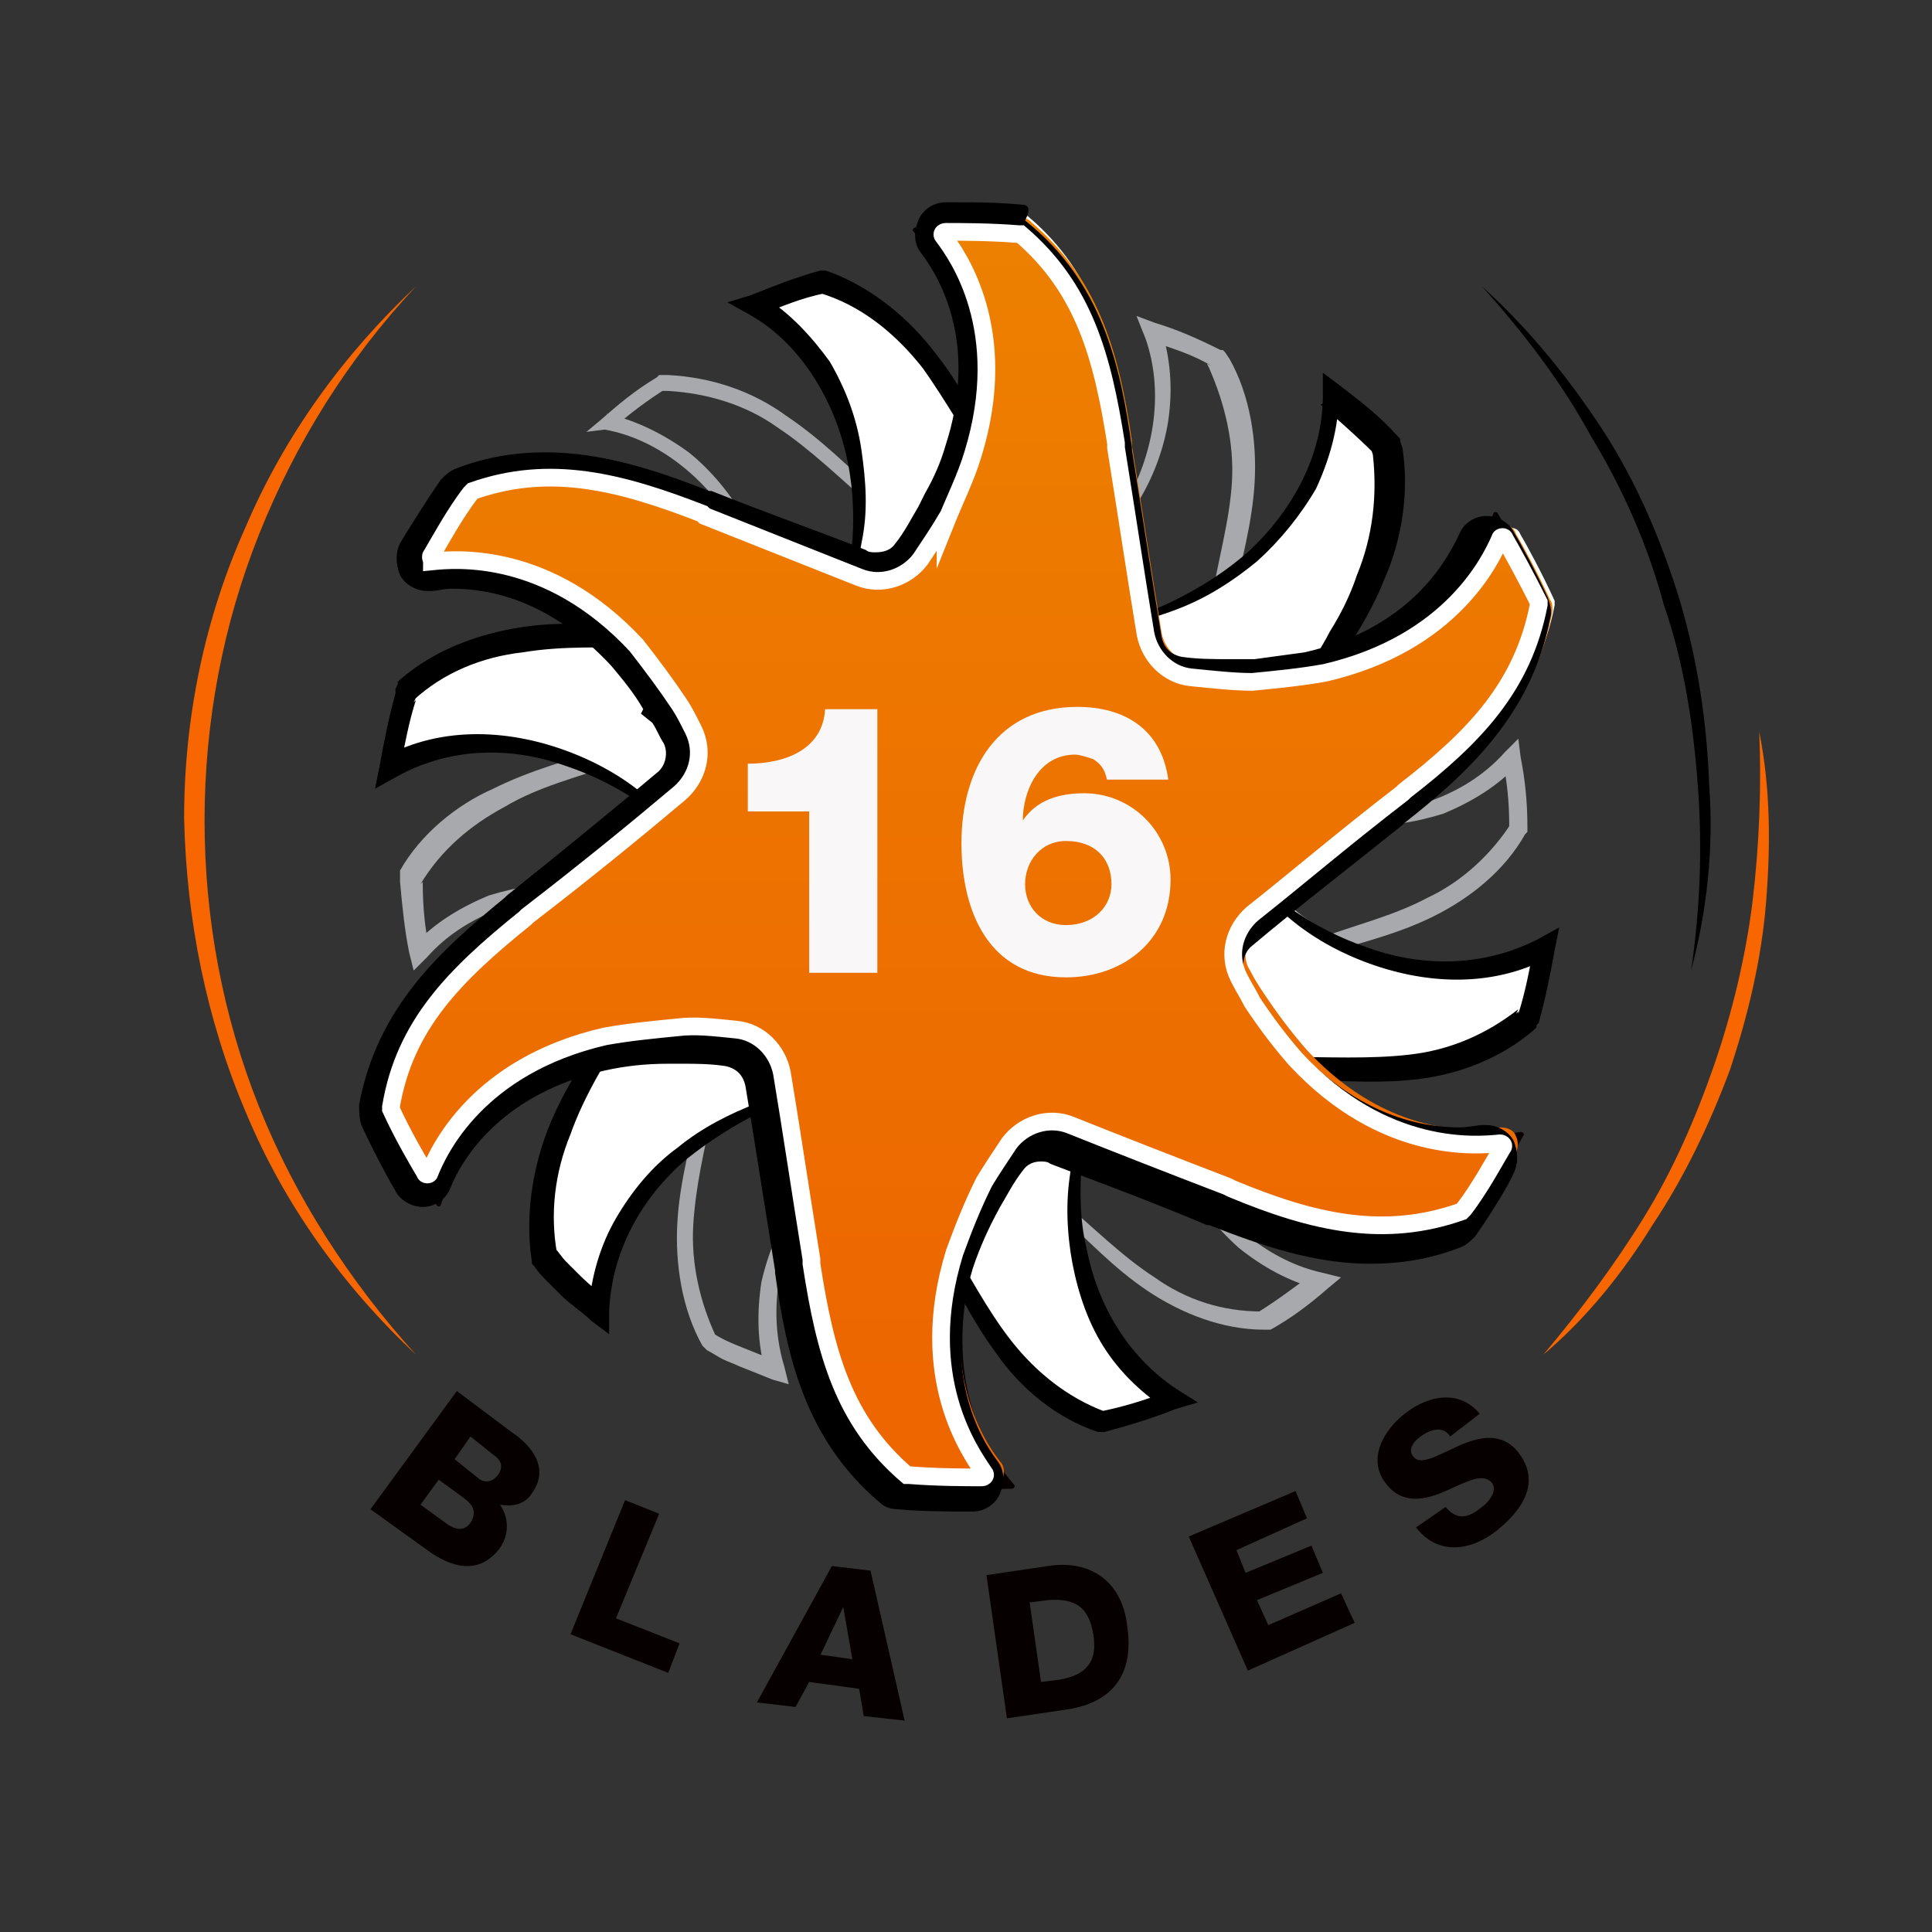 <?xml version="1.0" encoding="utf-8"?>
<!-- Generator: Adobe Illustrator 27.0.0, SVG Export Plug-In . SVG Version: 6.00 Build 0)  -->
<svg version="1.1" id="Layer_1" xmlns="http://www.w3.org/2000/svg" xmlns:xlink="http://www.w3.org/1999/xlink" x="0px" y="0px"
	 viewBox="0 0 85 85" style="enable-background:new 0 0 85 85;" xml:space="preserve">
<rect x="0" y="0" width="85" height="85" fill="#333333" stroke="none"/>
<style type="text/css">
	.st0{fill:none;}
	.st1{fill:#060000;}
	.st2{fill:#F76600;}
	.st3{fill:#A7A9AC;}
	.st4{fill:#FFFFFF;}
	.st5{fill:none;stroke:#FFFFFF;stroke-width:0.596;stroke-miterlimit:10;}
	.st6{fill:url(#SVGID_1_);}
	.st7{fill:none;stroke:#FFFFFF;stroke-width:0.778;stroke-miterlimit:10;}
	.st8{fill:#F9F7F7;}
</style>
<g>
	<path class="st0" d="M71.4,85H13.6C6.1,85,0,78.9,0,71.4V13.6C0,6.1,6.1,0,13.6,0h57.8C78.9,0,85,6.1,85,13.6v57.8
		C85,78.9,78.9,85,71.4,85z"/>
	<g>
		<path class="st1" d="M20.1,61.2l2.4,1.8c0.9,0.6,1.7,1.6,0.9,2.7c-0.3,0.5-0.9,0.6-1.4,0.5c0.4,0.6,0.4,1.3,0,1.9
			c-0.9,1.2-2.1,0.9-3.2,0.1l-2.5-1.8L20.1,61.2z M18.5,66.2l1.1,0.8c0.4,0.3,0.8,0.4,1.1,0c0.3-0.5,0.1-0.8-0.3-1.1l-1.1-0.8
			L18.5,66.2z M20,64.2l1,0.8c0.2,0.2,0.6,0.3,0.9-0.1s0.1-0.7-0.2-0.9l-1-0.8L20,64.2z"/>
		<path class="st1" d="M27.5,66l1.5,0.6l-1.9,4.6l2.8,1.1l-0.5,1.3l-4.3-1.7L27.5,66z"/>
		<path class="st1" d="M36.6,68.9l1.7,0.2l1.5,6.6L38,75.5l-0.2-1.2L35.6,74L35,75.1l-1.7-0.2L36.6,68.9z M36.1,72.8l1.4,0.2
			l-0.4-2.3l0,0L36.1,72.8z"/>
		<path class="st1" d="M43.4,69.3l2.7-0.4c1.9-0.3,3.3,0.7,3.5,2.7c0.3,2.1-0.7,3.3-2.6,3.6l-2.7,0.4L43.4,69.3z M45.8,74l0.8-0.1
			c1.2-0.2,1.7-0.8,1.5-2s-0.8-1.6-2-1.5l-0.8,0.1L45.8,74z"/>
		<path class="st1" d="M52.3,67.6l4.7-2l0.5,1.2l-3.1,1.4l0.4,1l2.9-1.2l0.5,1.2l-2.9,1.2l0.5,1.1l3.2-1.4l0.6,1.3l-4.7,2.1
			L52.3,67.6z"/>
		<path class="st1" d="M63.6,66.3c0.5,0.6,1,0.5,1.6,0c0.4-0.3,0.7-0.8,0.4-1.1c-0.4-0.4-1.1,0-2,0.4s-1.9,0.6-2.6-0.3
			c-0.9-1.1-0.1-2.4,0.8-3.1c1-0.8,2.4-1.1,3.3,0l-1.3,1c-0.3-0.5-0.9-0.3-1.3,0c-0.3,0.2-0.6,0.6-0.3,0.9c0.3,0.4,1.1-0.1,2-0.5
			c0.9-0.4,1.9-0.6,2.6,0.3c1,1.3,0.2,2.5-0.9,3.4c-1.1,0.9-2.6,1.2-3.6-0.1L63.6,66.3z"/>
	</g>
	<g>
		<g>
			<path d="M74.4,42.7c0.4-2.7,0.5-5.4,0.3-8.1s-0.6-5.4-1.5-8c-0.7-2.6-1.8-5.1-3.2-7.4c-1.3-2.4-3-4.6-4.8-6.6
				c2,1.8,3.8,4,5.3,6.3s2.6,4.9,3.4,7.5c0.8,2.7,1.2,5.4,1.3,8.2C75.4,37.3,75.1,40.1,74.4,42.7z"/>
		</g>
		<g>
			<path class="st2" d="M67.9,59.6c1.6-1.9,3.1-3.9,4.4-6s2.3-4.4,3.1-6.7c0.8-2.3,1.4-4.8,1.7-7.2c0.3-2.5,0.4-5,0.3-7.5
				c0.5,2.5,0.5,5,0.3,7.5s-0.8,5-1.6,7.4c-0.9,2.4-2,4.7-3.4,6.8C71.4,56,69.8,58,67.9,59.6z"/>
		</g>
		<g>
			<path class="st2" d="M18.3,12.6c-3,3.2-5.3,6.9-6.9,10.9S9,31.8,9,36.1s0.8,8.6,2.4,12.6s4,7.7,6.9,10.9c-3.2-3-5.8-6.6-7.5-10.7
				c-1.7-4-2.6-8.4-2.7-12.9c0-4.4,0.9-8.8,2.7-12.8C12.5,19.2,15.1,15.6,18.3,12.6z"/>
		</g>
	</g>
	<g>
		<g>
			<g>
				<g>
					<path class="st3" d="M37.1,30c-3.3,1.3-6.7,2.4-10,3.6c-1.7,0.6-3.4,1-4.9,1.9c-1.5,0.8-2.8,1.9-3.7,3.4l0.1-0.1V39v-0.1
						c0,1,0.1,2,0.3,2.9l-0.7-0.2c0.9-1,2.1-1.7,3.3-2.2c1.3-0.4,2.6-0.6,3.9-0.5s2.6,0.3,3.8,0.8c1.2,0.5,2.3,1.1,3.4,1.8
						c-1.1-0.6-2.3-1.1-3.5-1.5c-1.2-0.3-2.5-0.6-3.7-0.6c-2.5,0-5,0.9-6.6,2.7l-0.6,0.6L18,41.9c-0.2-1-0.3-2-0.4-3.1l0,0v-0.1
						v-0.2v-0.1v-0.1c0.9-1.6,2.5-2.9,4.1-3.6c1.6-0.8,3.4-1.3,5.1-1.8C30.3,32,33.7,30.9,37.1,30z"/>
				</g>
				<g>
					<path class="st3" d="M51.4,36.9c0.6-3.5,1.2-7,1.9-10.5c0.3-1.8,0.8-3.5,0.9-5.2c0.1-1.7-0.3-3.4-1-5l0,0L53.1,16l0.2,0.1
						c-0.8-0.5-1.8-0.8-2.7-1.1l0.5-0.5c0.4,1.3,0.5,2.6,0.3,4c-0.2,1.3-0.7,2.6-1.4,3.7s-1.5,2.1-2.5,3c-1,0.8-2.1,1.6-3.2,2.2
						c1.1-0.7,2-1.5,3-2.4c0.9-0.9,1.7-1.9,2.3-3c1.2-2.2,1.6-4.8,0.8-7.1l-0.4-1l0.8,0.3c1,0.3,1.9,0.7,2.9,1.2h0.1l0.1,0.1
						l0.2,0.3l0,0l0,0c0.9,1.6,1.2,3.6,1.1,5.4c-0.1,1.8-0.6,3.6-1,5.3C53.2,30,52.4,33.4,51.4,36.9z"/>
				</g>
				<g>
					<path class="st3" d="M38.8,46.2c2.7,2.2,5.4,4.5,8,6.7c1.3,1.1,2.6,2.4,4,3.3c1.4,1,3,1.5,4.7,1.5h-0.2h0.1l0,0
						c0.8-0.5,1.6-1.1,2.4-1.7l0.2,0.7c-1.3-0.3-2.5-1-3.5-1.8c-1-0.9-1.8-1.9-2.4-3.1c-0.6-1.2-1-2.4-1.2-3.7s-0.2-2.6-0.2-3.8
						c0.1,1.3,0.2,2.5,0.5,3.8c0.3,1.2,0.7,2.4,1.4,3.5c1.2,2.2,3.3,3.9,5.6,4.4l0.8,0.2l-0.6,0.5c-0.8,0.7-1.6,1.3-2.5,1.8l0,0l0,0
						h-0.1h-0.1h-0.1c-1.8,0-3.6-0.7-5.1-1.7s-2.7-2.3-4-3.5C43.8,51,41.3,48.6,38.8,46.2z"/>
				</g>
				<g>
					<path class="st3" d="M46.4,29.2c-2.8-2.3-5.5-4.6-8.1-7c-1.4-1.2-2.6-2.4-4.1-3.4c-1.4-1-3.1-1.5-4.8-1.6l0,0h-0.3l0.2-0.1
						c-0.8,0.5-1.6,1.1-2.4,1.8l-0.2-0.7c1.3,0.3,2.5,0.9,3.6,1.7c1,0.8,1.9,1.9,2.5,3c0.6,1.2,1.1,2.4,1.3,3.7
						c0.2,1.3,0.3,2.6,0.3,3.8c-0.1-1.3-0.3-2.5-0.6-3.8c-0.3-1.2-0.8-2.4-1.5-3.5c-1.3-2.1-3.4-3.8-5.7-4.2L25.8,19l0.6-0.5
						c0.8-0.7,1.5-1.3,2.5-1.9l0.1-0.1h0.1h0.3l0,0l0,0c1.9,0.1,3.7,0.7,5.2,1.8c1.5,1,2.8,2.3,4.1,3.5
						C41.4,24.2,43.9,26.7,46.4,29.2z"/>
				</g>
				<g>
					<path class="st3" d="M48.1,44.8c3.3-1.3,6.6-2.4,9.9-3.5c1.6-0.6,3.3-1,4.8-1.8c1.5-0.7,2.8-1.9,3.7-3.3l-0.1,0.2v-0.1l0,0
						c0-1-0.1-2-0.3-2.9l0.7,0.2c-0.9,1-2.1,1.7-3.3,2.2c-1.3,0.4-2.6,0.6-3.9,0.5c-1.3-0.1-2.6-0.3-3.8-0.8s-2.3-1.1-3.4-1.8
						c1.1,0.6,2.3,1.1,3.5,1.5s2.5,0.6,3.7,0.6c2.5,0,5-0.9,6.6-2.7l0.6-0.6l0.1,0.8c0.2,1,0.3,2,0.3,3.1l0,0l0,0v0.1v0.1l-0.1,0.1
						c-0.9,1.6-2.4,2.8-4,3.6s-3.3,1.2-5,1.7C54.9,42.9,51.5,43.9,48.1,44.8z"/>
				</g>
				<g>
					<path class="st3" d="M33.3,38.2c-0.2,1.8-0.6,3.5-0.9,5.3l-1,5.2c-0.4,1.8-0.8,3.5-0.9,5.2s0.3,3.4,1,4.9l-0.2-0.2
						c0.4,0.3,0.9,0.5,1.4,0.7s1,0.4,1.5,0.6l-0.5,0.5c-0.4-1.3-0.4-2.7-0.2-4c0.3-1.3,0.8-2.5,1.5-3.6s1.6-2.1,2.6-2.9
						c1-0.8,2.1-1.5,3.2-2.1c-1.1,0.7-2.1,1.5-3,2.3C36.9,51,36.1,52,35.5,53c-1.3,2.1-1.7,4.8-1,7.1l0.2,0.8L34,60.7
						c-0.5-0.2-1-0.4-1.5-0.6c-0.2-0.1-0.5-0.2-0.7-0.3s-0.5-0.3-0.7-0.4L31,59.3l-0.1-0.1c-0.9-1.6-1.2-3.6-1.1-5.4
						c0.1-1.8,0.6-3.6,1-5.3L33.3,38.2z"/>
				</g>
			</g>
			<g>
				<g>
					<path class="st4" d="M39.7,28.3c-3.2,0-12.6-0.2-12.6-0.2c-3.7-0.1-6.6,0.1-9.3,2.3l-0.1,0.2c-0.4,1.2-0.7,3.1-0.7,3.1l0.2-0.1
						c0.9-0.4,4.4-2.1,9.2,0.5c0.7,0.4,1.4,0.8,1.9,1.3c0.5,0.4,1.7,1.4,2.9,2.8"/>
					<path d="M39.7,28.3c-1.9,0.1-3.7,0.1-5.6,0.2h-5.6c-1.9,0-3.7-0.1-5.5,0.2c-1.8,0.2-3.5,0.9-4.8,2.1l0.1-0.1l-0.1,0.2l0.1-0.1
						c-0.3,0.9-0.5,2-0.7,3l-0.7-0.5c1.3-0.7,2.7-1,4.1-1s2.8,0.3,4.1,0.8c1.3,0.5,2.5,1.2,3.5,2.1c1,0.9,2,1.9,2.8,2.9
						c-0.9-1-1.9-1.9-3-2.6c-1.1-0.8-2.3-1.4-3.5-1.8c-2.5-0.9-5.2-0.8-7.5,0.5l-0.9,0.5l0.2-1c0.2-1.1,0.4-2.1,0.7-3.2v-0.1v-0.1
						l0.1-0.2V30l0.1-0.1c1.5-1.3,3.4-2,5.3-2.3s3.8-0.1,5.7,0l5.6,0.3C36,28,37.8,28.1,39.7,28.3z"/>
				</g>
				<g>
					<path class="st4" d="M51.6,40c1.6-2.7,6.5-10.8,6.5-10.8c2-3.1,3.3-5.9,2.8-9.3l-0.1-0.3c-0.8-0.9-2.4-2.1-2.4-2.1v0.2
						c0,1-0.3,4.8-4.8,7.8c-0.7,0.4-1.3,0.8-2,1.1c-0.6,0.2-2,0.8-3.9,1.2"/>
					<path d="M51.6,40c0.9-1.7,1.8-3.3,2.7-4.9l2.8-4.9c0.4-0.8,1-1.6,1.4-2.4c0.5-0.8,0.9-1.6,1.2-2.5c0.7-1.7,0.9-3.5,0.7-5.3l0,0
						l-0.1-0.3l0.1,0.2c-0.7-0.7-1.5-1.4-2.3-2.1l0.8-0.4c0,1.4-0.4,2.8-1,4.1c-0.7,1.2-1.6,2.3-2.6,3.2c-1.1,0.9-2.2,1.6-3.5,2.1
						s-2.6,0.8-3.9,1c1.3-0.4,2.6-0.8,3.8-1.4s2.3-1.3,3.3-2.2c1.9-1.8,3.2-4.2,3.2-6.8v-1L59,17c0.9,0.7,1.7,1.3,2.5,2.2l0.1,0.1
						v0.1l0.1,0.3l0,0l0,0c0.3,1.9,0,4-0.8,5.8c-0.7,1.8-1.9,3.4-2.8,4.9l-3,4.7C53.7,36.8,52.7,38.4,51.6,40z"/>
				</g>
				<g>
					<path class="st4" d="M35.9,44.9c1.6,2.7,6,10.9,6,10.9c1.7,3.2,3.2,5.5,6.5,6.7h0.1c1.2-0.2,3.1-0.9,3.1-0.9s-0.1-0.1-0.2-0.1
						c-0.8-0.5-4-2.8-4.2-8.2c0-0.8,0-1.6,0.1-2.3c0.1-0.6,0.4-2.2,1-3.9"/>
					<path d="M35.9,44.9c1,1.5,1.9,3.1,2.9,4.7l2.8,4.8c1,1.6,1.8,3.2,2.9,4.6c1.1,1.4,2.5,2.5,4.1,3.1h-0.2h0.1h-0.1
						c1-0.2,2-0.5,3-0.9L51.3,62c-1.2-0.8-2.2-1.8-2.9-3s-1.1-2.6-1.3-3.9c-0.2-1.4-0.2-2.7,0.1-4.1c0.3-1.3,0.6-2.6,1.2-3.9
						c-0.4,1.3-0.6,2.6-0.8,3.9c-0.1,1.3-0.1,2.7,0.2,3.9c0.5,2.6,1.9,4.9,4.1,6.3l0.8,0.5l-1,0.3c-1,0.4-2,0.7-3.1,1l0,0l0,0h-0.1
						h-0.1h-0.1c-1.8-0.6-3.4-1.9-4.5-3.5c-1.1-1.5-1.9-3.2-2.8-4.8l-2.5-4.9C37.5,48.2,36.7,46.6,35.9,44.9z"/>
				</g>
				<g>
					<path class="st4" d="M49.2,30.6c-1.6-2.7-6.1-11.1-6.1-11.1c-1.7-3.3-3.4-5.8-6.6-7l-0.3-0.1c-1.2,0.3-3,1-3,1s0.1,0.1,0.2,0.1
						c0.8,0.5,4,2.6,4.4,8c0,0.8,0,1.6-0.1,2.3c-0.1,0.6-0.3,2.2-0.9,4"/>
					<path d="M49.2,30.6c-1-1.6-2-3.2-2.9-4.8l-2.8-4.9c-0.5-0.8-0.9-1.6-1.4-2.4s-1-1.6-1.5-2.3c-1.1-1.4-2.5-2.6-4.2-3.2l0,0
						l-0.3-0.1h0.2c-1,0.2-2,0.6-2.9,1l0.1-0.9c1.2,0.7,2.2,1.8,3,2.9c0.7,1.2,1.2,2.5,1.4,3.9s0.3,2.7,0,4.1
						c-0.2,1.3-0.6,2.7-1.1,3.9c0.3-1.3,0.6-2.6,0.7-4c0.1-1.3,0-2.7-0.3-3.9c-0.6-2.5-2.1-4.9-4.3-6.1L32,13.3l1-0.3
						c1-0.4,2-0.8,3.1-1.1h0.1h0.1l0.3,0.1l0,0l0,0c1.8,0.7,3.4,2,4.6,3.6c1.2,1.5,2,3.3,2.9,4.9l2.6,5
						C47.6,27.3,48.4,28.9,49.2,30.6z"/>
				</g>
				<g>
					<path class="st4" d="M45.6,46.7c3.1,0,12.5,0.2,12.5,0.2c3.6,0.1,6.4,0,9.1-2.2l0.1-0.1c0.4-1.2,0.7-3.1,0.7-3.1l-0.2,0.1
						c-0.9,0.4-4.4,2-9.2-0.5c-0.7-0.4-1.4-0.8-1.9-1.3c-0.5-0.4-1.7-1.4-2.9-2.8"/>
					<path d="M45.6,46.7c1.8-0.1,3.7-0.1,5.5-0.2h5.5c1.8,0,3.7,0.1,5.4-0.1c1.8-0.2,3.4-0.9,4.8-2l-0.1,0.2l0.1-0.1v0.1
						c0.3-0.9,0.5-2,0.7-3l0.7,0.5c-1.3,0.7-2.7,1-4.1,1s-2.8-0.3-4.1-0.8s-2.5-1.2-3.5-2.1c-1-0.9-2-1.9-2.8-3c0.9,1,1.9,1.9,3,2.7
						s2.3,1.4,3.5,1.8c2.5,0.9,5.2,0.8,7.5-0.4l0.9-0.5l-0.2,1c-0.2,1.1-0.4,2.1-0.7,3.2l0,0l0,0l-0.1,0.1v0.1l-0.1,0.1
						c-1.5,1.3-3.4,2-5.3,2.2c-1.9,0.2-3.8,0-5.6,0L51.1,47C49.3,46.9,47.5,46.8,45.6,46.7z"/>
				</g>
				<g>
					<path class="st4" d="M33.2,35.1c-1.6,2.8-6.5,10.8-6.5,10.8c-2,3.1-3.2,5.8-2.7,9.2l0.1,0.1c0.8,0.9,2.3,2.2,2.3,2.2v-0.2
						c0.1-1,0.4-4.8,5-7.7c0.7-0.4,1.4-0.8,2.1-1c0.6-0.2,2-0.8,3.9-1.1"/>
					<path d="M33.2,35.1c-0.8,1.7-1.8,3.3-2.7,5L27.7,45c-1,1.6-2,3.2-2.6,4.9c-0.7,1.7-0.9,3.5-0.6,5.2l-0.1-0.2
						c0.2,0.2,0.3,0.4,0.5,0.6c0.2,0.2,0.4,0.4,0.6,0.6c0.4,0.4,0.8,0.7,1.2,1.1l-0.8,0.4c0.1-1.4,0.5-2.8,1.2-4s1.6-2.3,2.7-3.1
						c1.1-0.9,2.3-1.5,3.6-2c1.3-0.4,2.6-0.8,3.9-0.9c-1.3,0.3-2.6,0.8-3.8,1.3c-1.2,0.6-2.3,1.3-3.3,2.1c-2,1.7-3.3,4.1-3.4,6.7v1
						L26,58.1c-0.4-0.4-0.9-0.7-1.3-1.1c-0.2-0.2-0.4-0.4-0.6-0.6c-0.2-0.2-0.4-0.4-0.6-0.7l-0.1-0.1v-0.1c-0.3-1.9,0-4,0.7-5.8
						s1.8-3.4,2.8-4.9l3.1-4.7L33.2,35.1z"/>
				</g>
			</g>
			<g>
				<g>
					<path class="st4" d="M18.8,23.9c0.3-0.5,1-1.8,1.7-2.7l0.1-0.1c3.5-1.2,6.6-0.4,10.2,1.1l0.1,0.1c2.6,1.1,4.9,2,6.9,2.8
						c1,0.4,2.1,0.1,2.7-0.8c0.5-0.6,0.8-1.2,1.1-1.8c0,0,0,0,0,0.1c0.5-0.9,0.9-1.9,1.3-3c1.8-5.6-0.6-9-1.2-9.8
						c-0.1-0.1,0-0.2,0.1-0.2c0.6,0,2.1,0,3.2,0.2c0.1,0,0.1,0,0.1,0c2.8,2.4,3.6,5.5,4.2,9.4v0.2c0.4,3.2,0.8,5.9,1.2,8.3
						c0.2,1,1,1.8,2,1.9c1.1,0.2,2,0.2,2.8,0.2l0,0c1,0,2.1-0.1,3.2-0.3c5.7-1.2,7.5-5,7.9-5.9c0-0.1,0.2-0.1,0.2,0
						c0.3,0.5,1,1.8,1.5,2.9v0.1c-0.7,3.6-3,5.9-6.1,8.3L61.9,35c-2.6,2-4.9,3.8-6.8,5.3c-0.8,0.7-1.1,1.9-0.6,2.8
						c0.2,0.4,0.4,0.8,0.6,1.1l0,0c0.6,0.9,1.2,1.8,1.9,2.6c3.9,4.3,8.1,4,9.1,3.8c0.1,0,0.2,0.1,0.1,0.2c-0.3,0.5-1,1.8-1.7,2.7
						l-0.1,0.1c-3.5,1.2-6.6,0.4-10.3-1.1L54,52.6c-2.6-1.1-5-2-7-2.8c-1-0.4-2.1-0.1-2.7,0.8c-0.5,0.6-0.8,1.2-1.1,1.8l0,0
						c-0.5,0.9-0.9,1.9-1.3,2.9c-1.8,5.6,0.6,9,1.2,9.8c0.1,0.1,0,0.2-0.1,0.2c-0.6,0-2.1,0-3.2-0.2c-0.1,0-0.1,0-0.1,0
						c-2.8-2.4-3.6-5.5-4.1-9.4v-0.2c-0.4-3.2-0.8-5.9-1.2-8.3c-0.2-1-1-1.8-2-2c-1-0.1-1.9-0.2-2.6-0.2l0,0c-1,0-2.1,0.2-3.2,0.3
						c-5.7,1.2-7.5,5-7.9,6c0,0.1-0.2,0.1-0.2,0c-0.3-0.5-1-1.8-1.5-2.9v-0.1c0.7-3.6,2.9-5.9,6.1-8.3L23,40
						c2.6-2.1,4.9-3.8,6.8-5.4c0.8-0.7,1.1-1.8,0.6-2.8c-0.2-0.4-0.4-0.8-0.6-1.2l0,0c-0.6-0.9-1.2-1.8-1.9-2.6
						c-3.9-4.3-8.1-4-9.1-3.9C18.8,24.1,18.7,24,18.8,23.9z"/>
				</g>
				<g>
					<path class="st5" d="M18.8,23.9c0.3-0.5,1-1.8,1.7-2.7l0.1-0.1c3.5-1.2,6.6-0.4,10.2,1.1l0.1,0.1c2.6,1.1,4.9,2,6.9,2.8
						c1,0.4,2.1,0.1,2.7-0.8c0.5-0.6,0.8-1.2,1.1-1.8c0,0,0,0,0,0.1c0.5-0.9,0.9-1.9,1.3-3c1.8-5.6-0.6-9-1.2-9.8
						c-0.1-0.1,0-0.2,0.1-0.2c0.6,0,2.1,0,3.2,0.2c0.1,0,0.1,0,0.1,0c2.8,2.4,3.6,5.5,4.2,9.4v0.2c0.4,3.2,0.8,5.9,1.2,8.3
						c0.2,1,1,1.8,2,1.9c1.1,0.2,2,0.2,2.8,0.2l0,0c1,0,2.1-0.1,3.2-0.3c5.7-1.2,7.5-5,7.9-5.9c0-0.1,0.2-0.1,0.2,0
						c0.3,0.5,1,1.8,1.5,2.9v0.1c-0.7,3.6-3,5.9-6.1,8.3L61.9,35c-2.6,2-4.9,3.8-6.8,5.3c-0.8,0.7-1.1,1.9-0.6,2.8
						c0.2,0.4,0.4,0.8,0.6,1.1l0,0c0.6,0.9,1.2,1.8,1.9,2.6c3.9,4.3,8.1,4,9.1,3.8c0.1,0,0.2,0.1,0.1,0.2c-0.3,0.5-1,1.8-1.7,2.7
						l-0.1,0.1c-3.5,1.2-6.6,0.4-10.3-1.1L54,52.6c-2.6-1.1-5-2-7-2.8c-1-0.4-2.1-0.1-2.7,0.8c-0.5,0.6-0.8,1.2-1.1,1.8l0,0
						c-0.5,0.9-0.9,1.9-1.3,2.9c-1.8,5.6,0.6,9,1.2,9.8c0.1,0.1,0,0.2-0.1,0.2c-0.6,0-2.1,0-3.2-0.2c-0.1,0-0.1,0-0.1,0
						c-2.8-2.4-3.6-5.5-4.1-9.4v-0.2c-0.4-3.2-0.8-5.9-1.2-8.3c-0.2-1-1-1.8-2-2c-1-0.1-1.9-0.2-2.6-0.2l0,0c-1,0-2.1,0.2-3.2,0.3
						c-5.7,1.2-7.5,5-7.9,6c0,0.1-0.2,0.1-0.2,0c-0.3-0.5-1-1.8-1.5-2.9v-0.1c0.7-3.6,2.9-5.9,6.1-8.3L23,40
						c2.6-2.1,4.9-3.8,6.8-5.4c0.8-0.7,1.1-1.8,0.6-2.8c-0.2-0.4-0.4-0.8-0.6-1.2l0,0c-0.6-0.9-1.2-1.8-1.9-2.6
						c-3.9-4.3-8.1-4-9.1-3.9C18.8,24.1,18.7,24,18.8,23.9z"/>
				</g>
			</g>
			<path class="st1" d="M18,25.3c0.3-0.5,0.9-1.8,1.6-2.8l0.1-0.1C23.1,21,26.2,21.7,30,23l0.2,0.1c2.6,0.9,5,1.7,7,2.4
				c1,0.3,2.1-0.1,2.7-0.9c0.4-0.6,0.7-1.2,1-1.8c0,0,0,0,0,0.1c0.4-1,0.8-2,1.1-3c1.5-5.7-1.1-8.9-1.8-9.7c-0.1-0.1,0-0.2,0.1-0.2
				c0.6,0,2.1-0.1,3.2,0c0.1,0,0.1,0,0.1,0c3,2.3,3.9,5.3,4.7,9.2v0.2c0.6,3.2,1.2,5.9,1.7,8.3c0.2,1,1.1,1.7,2.1,1.8
				c1.1,0.1,2,0.1,2.8,0l0,0c1-0.1,2.1-0.3,3.2-0.5c5.6-1.5,7.2-5.4,7.6-6.4c0-0.1,0.2-0.1,0.2,0c0.3,0.5,1.1,1.7,1.6,2.8v0.1
				c-0.5,3.7-2.6,6-5.6,8.7l-0.1,0.1c-2.5,2.2-4.6,4.1-6.5,5.7c-0.8,0.7-1,1.9-0.5,2.9c0.2,0.4,0.4,0.7,0.7,1.1l0,0
				c0.6,0.8,1.3,1.7,2.1,2.5c4.2,4.1,8.3,3.5,9.3,3.3c0.1,0,0.2,0.1,0.1,0.2c-0.3,0.5-0.9,1.8-1.6,2.8l-0.1,0.1
				c-3.4,1.4-6.5,0.8-10.3-0.5l-0.2-0.1c-2.7-0.9-5.1-1.7-7.2-2.4c-1-0.3-2.1,0.1-2.7,0.9c-0.4,0.6-0.8,1.2-1,1.8l0,0
				c-0.4,1-0.8,2-1.1,3c-1.5,5.7,1.1,8.9,1.8,9.7c0.1,0.1,0,0.2-0.1,0.2c-0.6,0-2.1,0.1-3.2,0c-0.1,0-0.1,0-0.1,0
				c-2.9-2.3-3.9-5.3-4.7-9.2v-0.2c-0.6-3.1-1.2-5.9-1.7-8.2c-0.2-1-1.1-1.8-2.1-1.8c-1-0.1-1.9-0.1-2.6,0l0,0
				c-1,0.1-2.1,0.3-3.2,0.5c-5.6,1.6-7.2,5.4-7.5,6.4c0,0.1-0.2,0.1-0.2,0c-0.3-0.5-1.1-1.7-1.6-2.8v-0.1c0.5-3.7,2.6-6,5.6-8.7
				l0.1-0.1c2.5-2.2,4.7-4.1,6.5-5.8c0.8-0.7,1-1.9,0.5-2.9c-0.2-0.4-0.5-0.8-0.7-1.1l0,0c-0.6-0.8-1.3-1.7-2-2.5
				c-4.2-4.1-8.3-3.5-9.3-3.4C18,25.5,18,25.4,18,25.3z"/>
			<path class="st1" d="M18.8,23.9c0.3-0.5,1-1.8,1.7-2.7l0.1-0.1c3.5-1.2,6.6-0.4,10.2,1.1l0.1,0.1c2.6,1.1,4.9,2,6.9,2.8
				c1,0.4,2.1,0.1,2.7-0.8c0.5-0.6,0.8-1.2,1.1-1.8c0,0,0,0,0,0.1c0.5-0.9,0.9-1.9,1.3-3c1.8-5.6-0.6-9-1.2-9.8
				c-0.1-0.1,0-0.2,0.1-0.2c0.6,0,2.1,0,3.2,0.2c0.1,0,0.1,0,0.1,0c2.8,2.4,3.6,5.5,4.2,9.4v0.2c0.4,3.2,0.8,5.9,1.2,8.3
				c0.2,1,1,1.8,2,1.9c1.1,0.2,2,0.2,2.8,0.2l0,0c1,0,2.1-0.1,3.2-0.3c5.7-1.2,7.5-5,7.9-5.9c0-0.1,0.2-0.1,0.2,0
				c0.3,0.5,1,1.8,1.5,2.9v0.1c-0.7,3.6-3,5.9-6.1,8.3L61.9,35c-2.6,2-4.9,3.8-6.8,5.3c-0.8,0.7-1.1,1.9-0.6,2.8
				c0.2,0.4,0.4,0.8,0.6,1.1l0,0c0.6,0.9,1.2,1.8,1.9,2.6c3.9,4.3,8.1,4,9.1,3.8c0.1,0,0.2,0.1,0.1,0.2c-0.3,0.5-1,1.8-1.7,2.7
				l-0.1,0.1c-3.5,1.2-6.6,0.4-10.3-1.1L54,52.6c-2.6-1.1-5-2-7-2.8c-1-0.4-2.1-0.1-2.7,0.8c-0.5,0.6-0.8,1.2-1.1,1.8l0,0
				c-0.5,0.9-0.9,1.9-1.3,2.9c-1.8,5.6,0.6,9,1.2,9.8c0.1,0.1,0,0.2-0.1,0.2c-0.6,0-2.1,0-3.2-0.2c-0.1,0-0.1,0-0.1,0
				c-2.8-2.4-3.6-5.5-4.1-9.4v-0.2c-0.4-3.2-0.8-5.9-1.2-8.3c-0.2-1-1-1.8-2-2c-1-0.1-1.9-0.2-2.6-0.2l0,0c-1,0-2.1,0.2-3.2,0.3
				c-5.7,1.2-7.5,5-7.9,6c0,0.1-0.2,0.1-0.2,0c-0.3-0.5-1-1.8-1.5-2.9v-0.1c0.7-3.6,2.9-5.9,6.1-8.3L23,40c2.6-2.1,4.9-3.8,6.8-5.4
				c0.8-0.7,1.1-1.8,0.6-2.8c-0.2-0.4-0.4-0.8-0.6-1.2l0,0c-0.6-0.9-1.2-1.8-1.9-2.6c-3.9-4.3-8.1-4-9.1-3.9
				C18.8,24.1,18.7,24,18.8,23.9z"/>
			<g>
				
					<linearGradient id="SVGID_1_" gradientUnits="userSpaceOnUse" x1="-2857.162" y1="11242.488" x2="-2857.162" y2="11292.708" gradientTransform="matrix(-1 0 0 -1 -2814.562 11303.465)">
					<stop  offset="0" style="stop-color:#ED6600"/>
					<stop  offset="1" style="stop-color:#ED8000"/>
				</linearGradient>
				<path class="st6" d="M43,65.5c-0.8,0-2,0-3-0.1c-0.2,0-0.3-0.1-0.4-0.2c-2.8-2.4-3.8-5.5-4.4-9.6v-0.2c-0.4-3.1-0.9-5.8-1.3-8.1
					c-0.1-0.7-0.7-1.3-1.4-1.4c-0.7-0.1-1.4-0.1-2-0.1c-0.1,0-0.6,0-0.6,0c-1,0.1-2,0.2-2.9,0.4c-4.7,1.1-6.5,4-7.2,5.6
					c-0.1,0.3-0.4,0.4-0.7,0.4c-0.3,0-0.5-0.1-0.6-0.4c-0.4-0.6-1.1-1.8-1.5-2.9c-0.1-0.1-0.1-0.3-0.1-0.5c0.6-3.7,2.8-6,6.1-8.7
					l0.1-0.1c2.5-2,4.7-3.8,6.6-5.4c0.6-0.5,0.8-1.3,0.4-2c-0.2-0.4-0.4-0.7-0.6-1L29.2,31v-0.1c-0.5-0.8-1.1-1.5-1.7-2.2
					c-2.7-2.9-5.5-3.6-7.4-3.6c-0.5,0-0.8,0-1,0.1l0,0c-0.3,0-0.6-0.1-0.7-0.4c-0.1-0.2-0.1-0.5,0-0.7c0.3-0.5,1-1.8,1.7-2.7
					c0.1-0.1,0.2-0.2,0.4-0.3c1.2-0.4,2.4-0.6,3.7-0.6c2.4,0,4.7,0.8,6.9,1.7l0.2,0.1c2.5,1,4.8,1.9,6.8,2.6
					c0.2,0.1,0.4,0.1,0.6,0.1c0.5,0,1-0.3,1.4-0.7c0.4-0.6,0.7-1.1,1-1.7l0.4-0.7c0.3-0.7,0.6-1.4,0.9-2.1c1.4-4.6-0.2-7.7-1.2-9.1
					c-0.2-0.2-0.2-0.5-0.1-0.8c0.1-0.3,0.4-0.4,0.6-0.4h0.5c0.8,0,1.9,0,2.8,0.1c0.2,0,0.3,0.1,0.4,0.2c2.8,2.4,3.8,5.4,4.4,9.6v0.2
					c0.5,3.1,0.9,5.8,1.3,8.2c0.1,0.7,0.7,1.3,1.4,1.4c0.8,0.1,1.5,0.2,2.2,0.2c0.2,0,0.3,0,0.4,0h0.8c0.8-0.1,1.5-0.2,2.2-0.3
					c4.7-1.1,6.6-3.9,7.3-5.6c0.1-0.3,0.4-0.4,0.7-0.4c0.3,0,0.5,0.1,0.6,0.4c0.3,0.5,1,1.8,1.5,2.9c0.1,0.1,0.1,0.3,0.1,0.5
					c-0.7,3.7-2.8,6-6.2,8.6L62,35.4c-2.5,2-4.7,3.7-6.6,5.3c-0.6,0.5-0.8,1.4-0.4,2c0.2,0.4,0.4,0.7,0.6,1c0.6,0.9,1.2,1.7,1.9,2.5
					c2.7,2.9,5.5,3.5,7.4,3.5c0.5,0,0.8,0,1.1-0.1l0,0c0.3,0,0.6,0.1,0.7,0.4c0.1,0.2,0.1,0.5,0,0.7c-0.3,0.5-1,1.8-1.7,2.7
					c-0.1,0.1-0.2,0.2-0.3,0.3c-1.2,0.5-2.5,0.7-3.7,0.7c-2.4,0-4.7-0.8-6.8-1.6L54,52.7c-2.5-1-4.8-1.9-6.9-2.7
					c-0.2-0.1-0.4-0.1-0.6-0.1c-0.5,0-1,0.3-1.4,0.7c-0.4,0.6-0.8,1.1-1.1,1.7c-0.5,1-0.9,1.9-1.2,2.9c-1.4,4.6,0.1,7.7,1.2,9.1
					c0.2,0.2,0.2,0.5,0.1,0.8c-0.1,0.3-0.4,0.4-0.7,0.4L43,65.5z"/>
				<path d="M42.1,10.1c0.7,0,1.8,0,2.7,0.1c0.1,0,0.1,0,0.1,0c2.8,2.4,3.6,5.4,4.2,9.2v0.2c0.5,3.1,0.9,5.8,1.3,8.2
					c0.2,1,1,1.8,2,1.9c0.8,0.1,1.6,0.2,2.3,0.2c0.2,0,0.3,0,0.5,0l0,0c1-0.1,2.1-0.2,3.2-0.4c5.6-1.3,7.3-5,7.7-5.9l0.1-0.1
					c0,0,0.1,0,0.1,0.1c0.3,0.5,1,1.8,1.5,2.8v0.1c-0.7,3.6-2.8,5.8-5.9,8.2l-0.1,0.1c-2.6,2-4.7,3.8-6.6,5.3
					c-0.8,0.7-1.1,1.8-0.6,2.8c0.2,0.4,0.4,0.7,0.6,1.1l0,0c0.6,0.9,1.2,1.7,1.9,2.5c3,3.2,6.2,3.7,7.9,3.7c0.5,0,0.9,0,1.1-0.1l0,0
					c0.1,0,0.1,0.1,0.1,0.2c-0.3,0.5-1,1.8-1.7,2.7l-0.1,0.1c-1.2,0.4-2.3,0.6-3.5,0.6c-2.1,0-4.2-0.7-6.6-1.6L54,52.2
					c-2.6-1-4.9-1.9-6.9-2.7c-0.3-0.1-0.5-0.1-0.8-0.1c-0.7,0-1.4,0.3-1.9,0.9c-0.4,0.6-0.8,1.2-1.1,1.7l0,0c-0.5,1-0.9,2-1.3,3.1
					c-1.7,5.5,0.7,8.8,1.3,9.7c0.1,0.1,0,0.2-0.1,0.2s-0.2,0-0.3,0c-0.7,0-1.9,0-2.9-0.1c-0.1,0-0.1,0-0.1,0
					c-2.8-2.4-3.6-5.4-4.2-9.3v-0.2c-0.5-3.1-0.9-5.8-1.3-8.2c-0.2-1-1-1.8-2-1.9c-0.8-0.1-1.4-0.1-2.1-0.1c-0.2,0-0.4,0-0.5,0l0,0
					l0,0l0,0c-1,0.1-2.1,0.2-3.2,0.4c-5.6,1.3-7.3,5-7.7,6l-0.1,0.1c0,0-0.1,0-0.1-0.1c-0.3-0.5-1-1.7-1.5-2.8v-0.1
					c0.6-3.6,2.8-5.8,5.9-8.3l0.1-0.1c2.6-2,4.8-3.8,6.7-5.4c0.8-0.7,1.1-1.8,0.6-2.8c-0.2-0.4-0.4-0.8-0.6-1.1l0,0l0,0l0,0
					c-0.6-0.9-1.2-1.7-1.9-2.6c-3-3.3-6.2-3.8-7.9-3.8c-0.5,0-0.9,0-1.1,0.1l0,0c-0.1,0-0.1-0.1-0.1-0.2c0.3-0.5,1-1.8,1.7-2.7
					l0.1-0.1c1.2-0.4,2.3-0.6,3.4-0.6c2.1,0,4.3,0.7,6.7,1.6l0.1,0.1c2.5,1,4.8,1.9,6.8,2.7c0.3,0.1,0.5,0.1,0.8,0.1
					c0.7,0,1.4-0.3,1.9-1c0.4-0.6,0.8-1.2,1.1-1.7c0,0,0,0,0,0.1c0.5-1,1-2,1.3-3c1.7-5.5-0.7-8.8-1.3-9.6c-0.1-0.1,0-0.2,0.1-0.2
					C41.7,10.1,41.9,10.1,42.1,10.1 M42.1,8.9c-0.2,0-0.4,0-0.5,0c-0.5,0-1,0.3-1.2,0.8s-0.2,1,0.1,1.4c1,1.3,2.5,4.2,1.1,8.5
					c-0.2,0.7-0.5,1.4-0.9,2.1l-0.3,0.6c-0.3,0.5-0.6,1.1-1,1.6c-0.2,0.3-0.5,0.4-0.9,0.4c-0.1,0-0.3,0-0.4-0.1
					c-2-0.8-4.3-1.6-6.8-2.6h-0.1c-2.3-0.9-4.7-1.7-7.2-1.7c-1.3,0-2.6,0.2-3.9,0.7c-0.3,0.1-0.5,0.3-0.7,0.5
					c-0.7,1-1.5,2.3-1.8,2.8c-0.2,0.4-0.2,0.9,0,1.4c0.2,0.4,0.7,0.7,1.2,0.7h0.1H19c0.2,0,0.5-0.1,0.9-0.1c1.8,0,4.4,0.6,7,3.4
					c0.5,0.6,1,1.2,1.4,1.9l-0.1,0.2l0.5,0.4c0.2,0.3,0.3,0.6,0.5,0.9c0.2,0.4,0.1,1-0.3,1.3c-1.9,1.6-4.1,3.4-6.6,5.4l-0.1,0.1
					c-2.8,2.3-5.6,4.8-6.4,9.1c0,0.3,0,0.6,0.1,0.9c0.5,1.1,1.2,2.4,1.5,2.9c0.2,0.4,0.7,0.7,1.2,0.7s1-0.3,1.2-0.8
					c0.6-1.5,2.4-4.2,6.8-5.2c0.9-0.2,1.8-0.3,2.8-0.3h0.1h0.2l0,0c0.1,0,0.2,0,0.3,0c0.6,0,1.2,0,1.9,0.1c0.5,0.1,0.8,0.4,0.9,0.9
					c0.4,2.4,0.8,5,1.3,8.1V56c0.5,3.6,1.3,7.3,4.6,10.1c0.2,0.2,0.5,0.3,0.8,0.3c1,0.1,2.3,0.1,3,0.1h0.3c0.5,0,1-0.3,1.2-0.8
					s0.2-1-0.1-1.4c-1-1.3-2.4-4.2-1.1-8.5c0.3-0.9,0.7-1.8,1.2-2.7l0,0c0.3-0.5,0.6-1.1,1-1.6c0.2-0.3,0.5-0.4,0.8-0.4
					c0.1,0,0.3,0,0.4,0.1c2.1,0.8,4.3,1.6,6.9,2.7h0.1c2.3,0.9,4.6,1.7,7.1,1.7c1.3,0,2.6-0.2,3.9-0.7c0.3-0.1,0.5-0.3,0.7-0.5
					c0.7-1,1.5-2.3,1.7-2.8c0.2-0.4,0.2-0.9,0-1.4c-0.2-0.4-0.7-0.7-1.2-0.7h-0.1h-0.1c-0.2,0-0.6,0.1-1,0.1c-1.8,0-4.4-0.6-7-3.3
					c-0.6-0.7-1.2-1.5-1.8-2.4l0,0c-0.2-0.3-0.4-0.6-0.6-1c-0.2-0.4-0.1-1,0.3-1.3c1.9-1.6,4.1-3.3,6.6-5.3l0.1-0.1
					c2.8-2.2,5.6-4.8,6.4-9c0.1-0.3,0-0.6-0.1-0.9c-0.5-1.1-1.2-2.4-1.5-2.9c-0.2-0.4-0.7-0.7-1.2-0.7s-1,0.3-1.2,0.8
					c-0.7,1.5-2.4,4.2-6.8,5.2c-0.7,0.1-1.5,0.2-2.2,0.3h-0.7c-0.1,0-0.3,0-0.4,0c-0.7,0-1.4,0-2.1-0.1c-0.5-0.1-0.8-0.4-0.9-0.9
					c-0.4-2.4-0.8-5.1-1.3-8.2v-0.1c-0.5-3.6-1.3-7.3-4.7-10C45.4,9.1,45.2,9,44.9,9C43.9,8.9,42.8,8.9,42.1,8.9L42.1,8.9z"/>
				<path class="st7" d="M19,24.4c0.3-0.5,1-1.8,1.7-2.7l0.1-0.1c3.4-1.2,6.5-0.4,10.1,1l0.1,0.1c2.5,1,4.8,1.9,6.8,2.7
					c1,0.4,2.1,0,2.7-0.8c0.4-0.6,0.8-1.2,1.1-1.7c0,0,0,0,0,0.1c0.4-1,0.9-2,1.2-3c1.7-5.5-0.7-8.8-1.3-9.6c-0.1-0.1,0-0.2,0.1-0.2
					c0.6,0,2,0,3.2,0.1c0.1,0,0.1,0,0.1,0c2.8,2.4,3.6,5.4,4.2,9.2v0.2c0.5,3.1,0.9,5.8,1.3,8.2c0.2,1,1,1.8,2,1.9s1.9,0.2,2.7,0.2
					l0,0c1-0.1,2.1-0.2,3.2-0.4c5.6-1.3,7.3-5,7.7-5.9c0-0.1,0.2-0.1,0.2,0c0.3,0.5,1,1.8,1.5,2.8v0.1c-0.7,3.6-2.8,5.8-5.9,8.2
					l-0.1,0.1c-2.6,2-4.7,3.8-6.6,5.3C54.3,40.9,54,42,54.5,43c0.2,0.4,0.4,0.7,0.6,1.1l0,0c0.6,0.9,1.2,1.7,1.9,2.5
					c3.9,4.2,8,3.8,9,3.7c0.1,0,0.2,0.1,0.1,0.2c-0.3,0.5-1,1.8-1.7,2.7l-0.1,0.1c-3.4,1.2-6.5,0.5-10.1-1L54,52.2
					c-2.6-1-4.9-1.9-6.9-2.7c-1-0.4-2.1,0-2.7,0.8c-0.4,0.6-0.8,1.2-1.1,1.7l0,0c-0.5,1-0.9,2-1.3,3.1c-1.7,5.5,0.7,8.8,1.3,9.7
					c0.1,0.1,0,0.2-0.1,0.2c-0.6,0-2,0-3.2-0.1c-0.1,0-0.1,0-0.1,0c-2.8-2.4-3.6-5.4-4.2-9.3v-0.2c-0.5-3.1-0.9-5.8-1.3-8.2
					c-0.2-1-1-1.8-2-1.9c-1-0.1-1.8-0.2-2.6-0.1l0,0c-1,0.1-2.1,0.2-3.2,0.4c-5.6,1.3-7.3,5-7.7,6c0,0.1-0.2,0.1-0.2,0
					c-0.3-0.5-1-1.7-1.5-2.8v-0.1c0.6-3.6,2.8-5.8,5.9-8.3l0.1-0.1c2.6-2,4.8-3.8,6.7-5.4c0.8-0.7,1.1-1.8,0.6-2.8
					c-0.2-0.4-0.4-0.8-0.6-1.1l0,0c-0.6-0.9-1.2-1.7-1.9-2.6c-3.9-4.2-8-3.8-9-3.7C19,24.6,18.9,24.5,19,24.4z"/>
			</g>
			<g>
				<path class="st8" d="M32.9,35.7v-2.1c1.6,0,3.3-0.6,3.4-2.4h2.3v11.6h-3v-7.1H32.9z"/>
				<path class="st8" d="M48.7,34.3c-0.1-0.5-0.3-0.7-0.6-0.9c-0.3-0.1-0.6-0.2-0.8-0.2c-1.6,0-2.3,1.6-2.3,2.9h0
					c0.6-0.9,1.6-1.2,2.7-1.2c2.1,0,3.8,1.7,3.8,3.8c0,2.7-2.1,4.3-4.6,4.3c-3.4,0-4.6-2.9-4.6-5.9c0-3.3,1.6-6,5.1-6
					c2.1,0,3.7,1,4,3.2H48.7z M46.9,40.7c1.2,0,2-0.8,2-1.8c0-1.1-0.7-1.9-2-1.9c-1.1,0-1.8,0.9-1.8,1.9
					C45.1,39.9,45.8,40.7,46.9,40.7z"/>
			</g>
		</g>
	</g>
</g>
</svg>
